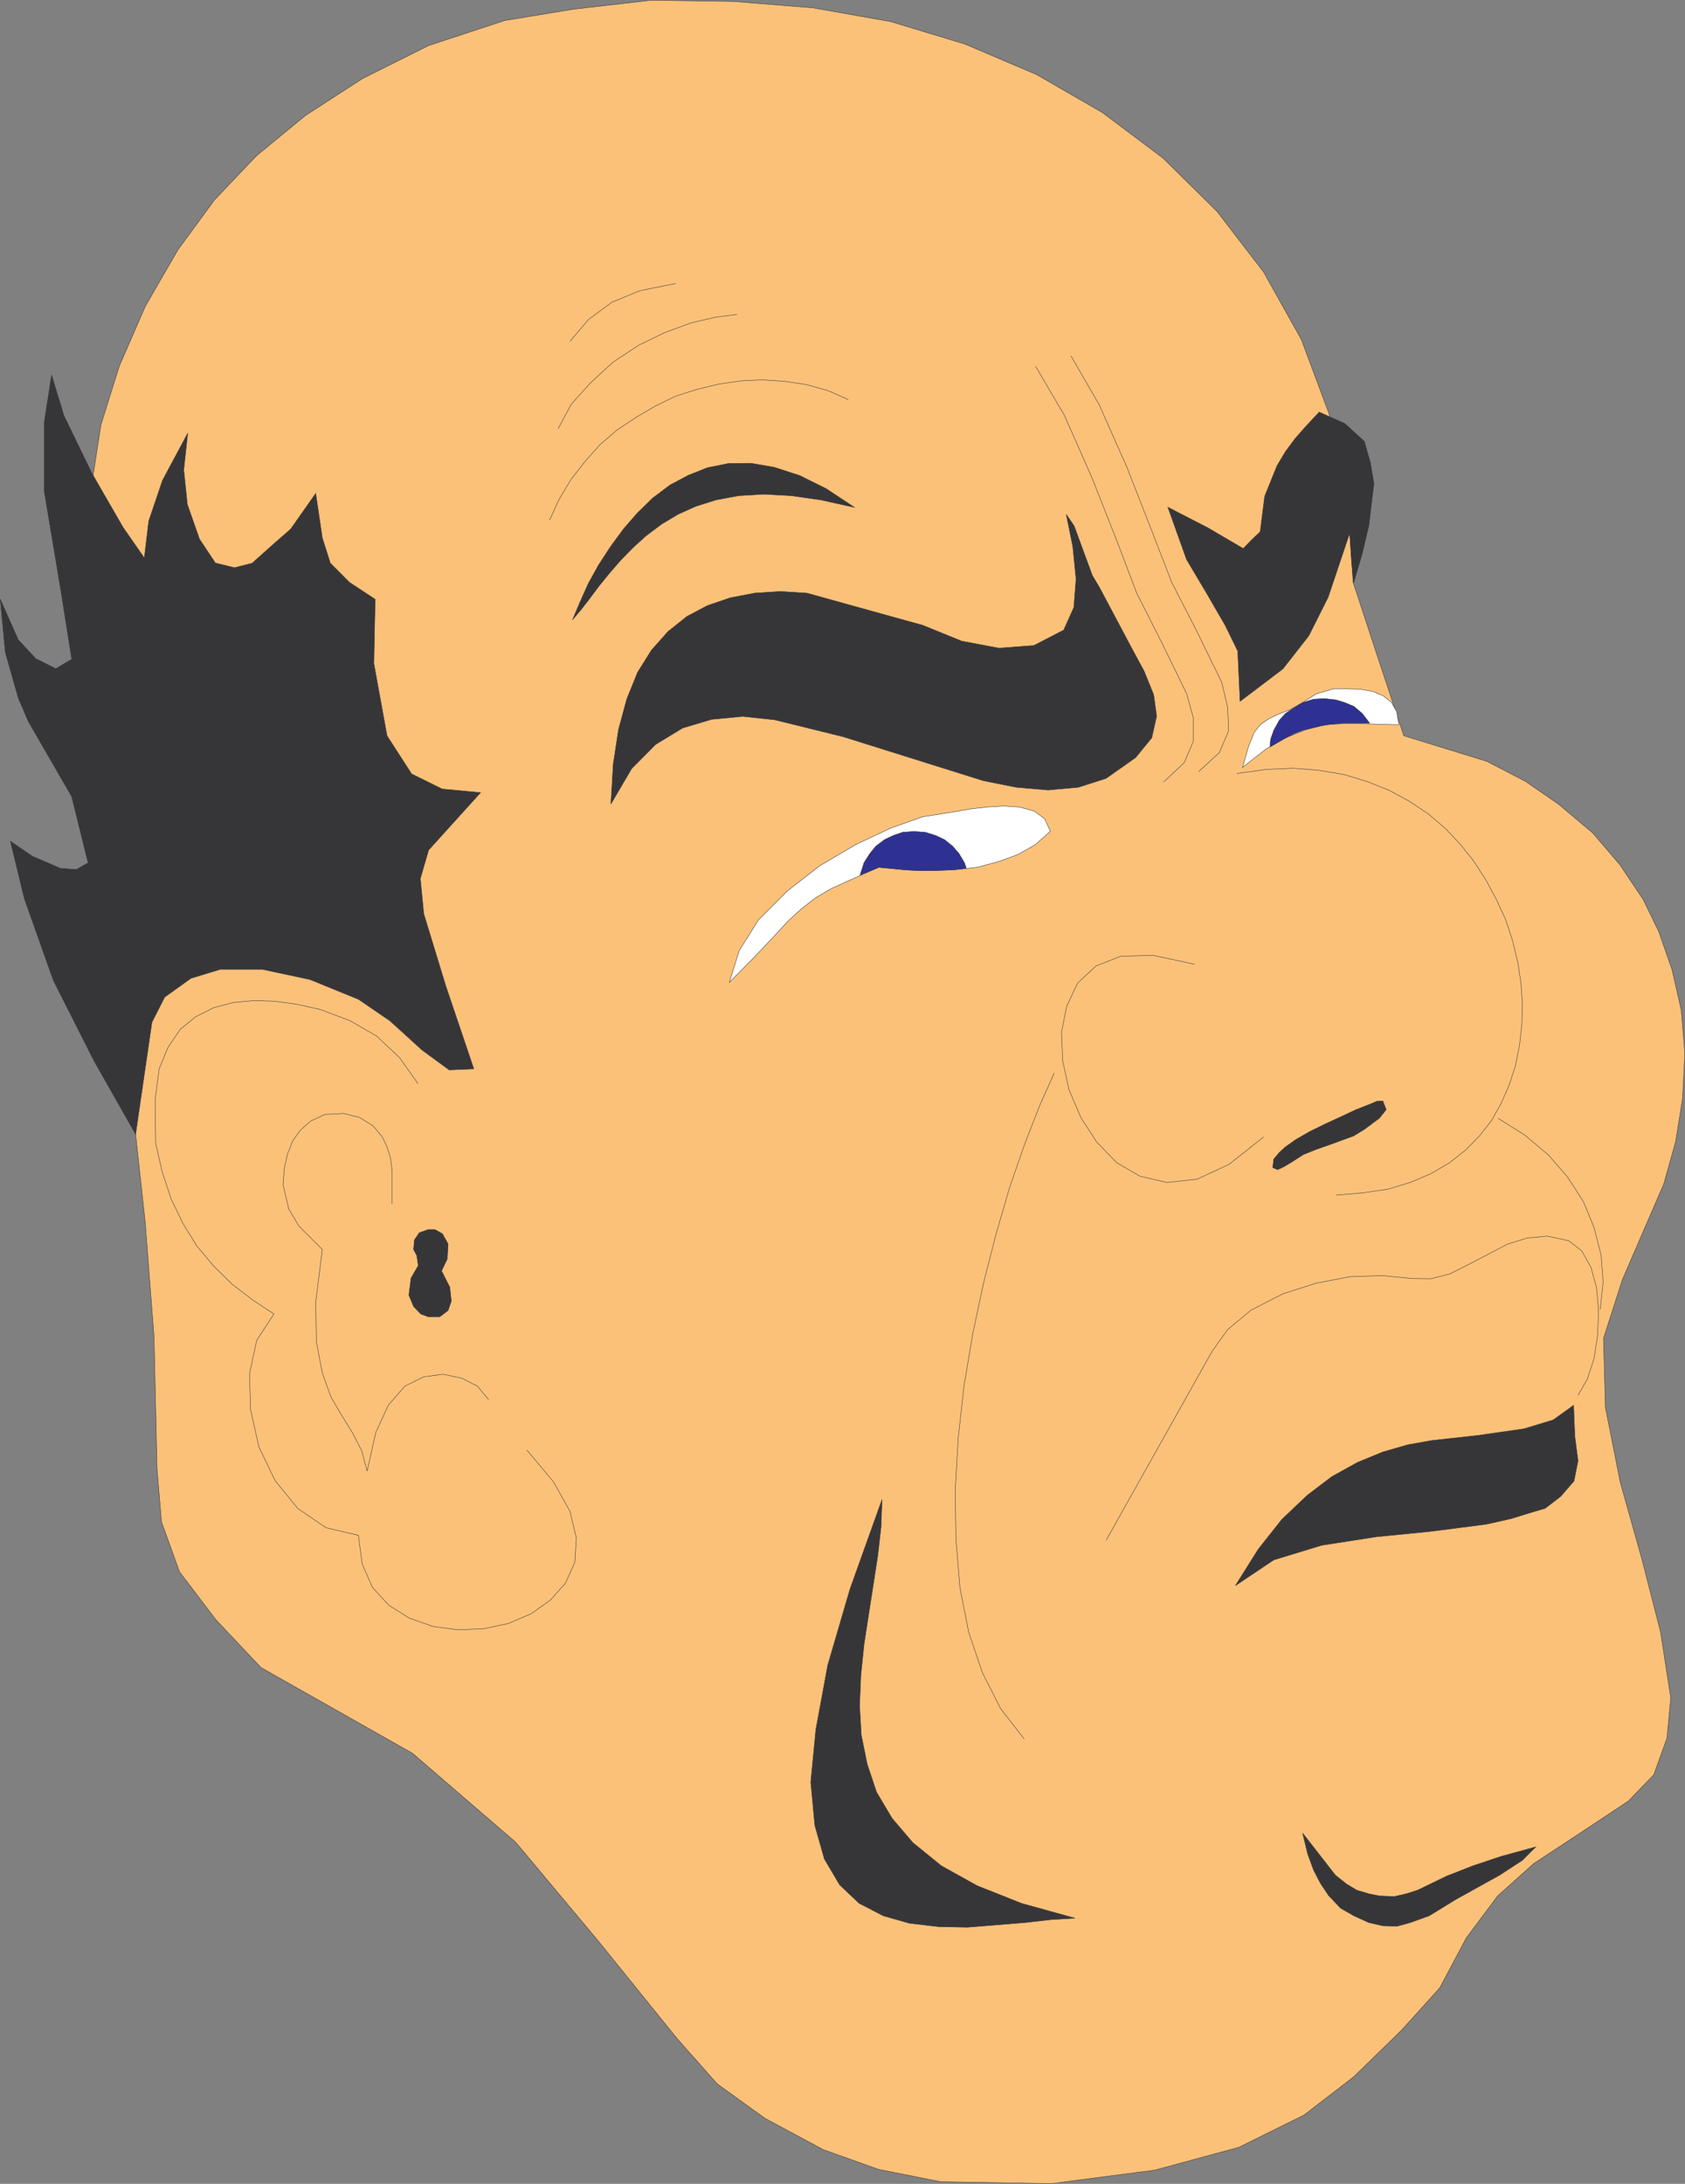<svg xmlns="http://www.w3.org/2000/svg" width="360.161" height="466.74"><rect width="100%" height="100%" fill="#808080" stroke="none"/><path fill="#fbc179" d="m24.307 199.053-4.621-28.43-2.41-27.85.37-26.669 3.938-25.351 3.903-12.47 5.539-12.75 6.98-12.109 7.89-10.75 8.938-9.39 10.473-8.61 12.207-7.89 14.063-7.031 16.277-5.36 14.512-2.398 16.87-1.95 17.598.27 16.922 1.36 16.64 2.949 15.88 4.808 15.328 6.532 14.062 8.12 12.97 9.75 11.519 11.38 9.93 12.93 8.07 14.421 5.941 15.918 3.86 17.281 1.269 18.692 5.398 16.41 5.442 16.379 17.781 5.488 8.211 4.262 7.027 4.847 7.34 6.172 5.813 6.801 4.988 7.438 3.309 6.8 2.863 8.211 1.988 8.758.73 9.113-.46 9.528-1.489 9.293-2.543 9.078-8.847 20.449-4.031 12.563.41 14.789 3.172 15.96 4.578 16.29 4.039 15.73 2.172 14.02-.809 8.62-2.812 7.84-5.489 5.669-10.48 6.94-9.66 6.349-7.75 6.941-6.672 8.93-5.719 10.75-8.25 9.12-10.16 9.891-10.61 8.16-13.93 6.887-17.91 4.864-22.23 2.898-23.578-.41-13.242-2.63-11.84-4.222-12.469-6.707-10.21-7.351-8.622-9.75-16.777-20.77-17.68-21.14-22.05-19-32.383-18.32-9.66-10.25-7.758-10.212-3.852-10.699-.95-11.25-.64-28.21-1.898-24.669-2.95-27.031-3.769-35.02"/><path fill="none" stroke="#363639" stroke-width=".091" d="m24.307 199.053-4.621-28.43-2.41-27.85.37-26.669 3.938-25.351 3.903-12.47 5.539-12.75 6.98-12.109 7.89-10.75 8.938-9.39 10.473-8.61 12.207-7.89 14.063-7.031 16.277-5.36 14.512-2.398 16.87-1.95 17.598.27 16.922 1.36 16.64 2.949 15.88 4.808 15.328 6.532 14.062 8.12 12.97 9.75 11.519 11.38 9.93 12.93 8.07 14.421 5.941 15.918 3.86 17.281 1.269 18.692 5.398 16.41 5.442 16.379 17.781 5.488 8.211 4.262 7.027 4.847 7.34 6.172 5.813 6.801 4.988 7.438 3.309 6.8 2.863 8.211 1.988 8.758.73 9.113-.46 9.528-1.489 9.293-2.543 9.078-8.847 20.449-4.031 12.563.41 14.789 3.172 15.96 4.578 16.29 4.039 15.73 2.172 14.02-.809 8.62-2.812 7.84-5.489 5.669-10.48 6.94-9.66 6.349-7.75 6.941-6.672 8.93-5.719 10.75-8.25 9.12-10.16 9.891-10.61 8.16-13.93 6.887-17.91 4.864-22.23 2.898-23.578-.41-13.242-2.63-11.84-4.222-12.469-6.707-10.21-7.351-8.622-9.75-16.777-20.77-17.68-21.14-22.05-19-32.383-18.32-9.66-10.25-7.758-10.212-3.852-10.699-.95-11.25-.64-28.21-1.898-24.669-2.95-27.031zm0 0"/><path fill="none" stroke="#363639" stroke-width=".091" d="m264.373 165.315 6.16-.86 5.903-.273 5.531.453 5.348.91 5.039 1.54 4.621 1.859 4.27 2.309 4.03 2.68 3.68 3.132 3.22 3.438 2.902 3.632 2.59 4.04 2.257 4.218 1.91 4.172 1.45 4.399 1.132 4.628.68 4.493.32 4.53-.132 4.4-.5 4.398-.86 4.351-1.32 4.09-1.719 3.899-2.039 3.671-2.629 3.36-3.043 3.082-3.41 2.68-3.937 2.308-4.403 1.86-4.808 1.449-5.301.77-5.719.5m-30.25-49.348-8.84-1.903-6.941.184-5.309 2.09-3.902 3.629-2.36 4.98-1.09 5.488.231 6.121 1.36 6.22 2.539 5.94 3.363 5.22 4.297 4.44 4.992 2.9 5.719 1.32 6.441-.68 6.848-3.18 7.39-5.851"/><path fill="#363639" d="m227.905 109.932 1.68 2.453 1.949 5.309 1.953 5.3 1.539 2.59 6.62 12.47 2.911 5.402 2.04 5.027.628 4.582-1.04 4.629-3.448 4.219-6.301 4.441-5.941 1.91-6.489.59-6.8-.59-7.032-1.41-29.937-9.39-14.653-3.622-6.847-.726-6.66.637-6.172 1.851-5.758 3.5-5.133 5.168-4.437 7.57.5-8.527 1.128-7.39 1.77-6.532 2.309-5.71 2.953-4.72 3.539-3.988 4.039-3.222 4.351-2.309 4.899-1.68 5.21-1 5.54-.36 5.672.36 24.808 6.89 8.25 3.36 7.942 1.5 7.48-.55 6.399-3.31 2.168-4.85.46-6.079-.68-6.851-1.41-6.942"/><path fill="none" stroke="#363639" stroke-width=".091" d="m227.905 109.932 1.68 2.453 1.949 5.309 1.953 5.3 1.539 2.59 6.62 12.47 2.911 5.402 2.04 5.027.628 4.582-1.04 4.629-3.448 4.219-6.301 4.441-5.941 1.91-6.489.59-6.8-.59-7.032-1.41-29.937-9.39-14.653-3.622-6.847-.726-6.66.637-6.172 1.851-5.758 3.5-5.133 5.168-4.437 7.57.5-8.527 1.128-7.39 1.77-6.532 2.309-5.71 2.953-4.72 3.539-3.988 4.039-3.222 4.351-2.309 4.899-1.68 5.21-1 5.54-.36 5.672.36 24.808 6.89 8.25 3.36 7.942 1.5 7.48-.55 6.399-3.31 2.168-4.85.46-6.079-.68-6.851zm0 0"/><path fill="#363639" d="m249.623 108.393 4 11.2 4.262 7.171 4.04 6.98 2.632 5.4.5 10.75 4.617-3.49 4.543-3.448 5.528-7.07 4.128-8.212 4.622-13.75.37 5.668.45 4.993 1.77-5.942 1.5-6.3 1.081-9.028-.77-4.492-1.273-4.488-4.168-3.813-5.488-2.45-2.672 2.86-2.41 2.723-2.129 2.86-1.812 3.038-2.63 6.532-.96 7.57-1.86 1.77-1.757 1.808-7.492-4.39-8.622-4.45"/><path fill="none" stroke="#363639" stroke-width=".091" d="m249.623 108.393 4 11.2 4.262 7.171 4.04 6.98 2.632 5.4.5 10.75 4.617-3.49 4.543-3.448 5.528-7.07 4.128-8.212 4.622-13.75.37 5.668.45 4.993 1.77-5.942 1.5-6.3 1.081-9.028-.77-4.492-1.273-4.488-4.168-3.813-5.488-2.45-2.672 2.86-2.41 2.723-2.129 2.86-1.812 3.038-2.63 6.532-.96 7.57-1.86 1.77-1.757 1.808-7.492-4.39zm0 0"/><path fill="#fff" d="m224.506 177.655-1.23-2.68-2.219-1.633-3.172-.859-3.398-.23-3.543.23-3.489.402-2.859.5-1.95.32-5.44.86-6.81 2.41-7.48 3.528-7.71 4.543-6.989 5.437-6.07 6.082-4.133 6.578-2.129 6.84 5.39-5.48 4-4.22 3.22-3.487 2.722-2.5 3.04-2.364 3.347-1.988 4.492-2.04 5.758-2.538 5.582.539 5.348.18 5.132-.18 4.938-.54 4.582-1.23 4.129-1.492 3.762-2.14 3.18-2.848"/><path fill="none" stroke="#363639" stroke-width=".091" d="m224.506 177.655-1.23-2.68-2.219-1.633-3.172-.859-3.398-.23-3.543.23-3.489.402-2.859.5-1.95.32-5.44.86-6.81 2.41-7.48 3.528-7.71 4.543-6.989 5.437-6.07 6.082-4.133 6.578-2.129 6.84 5.39-5.48 4-4.22 3.22-3.487 2.722-2.5 3.04-2.364 3.347-1.988 4.492-2.04 5.758-2.538 5.582.539 5.348.18 5.132-.18 4.938-.54 4.582-1.23 4.129-1.492 3.762-2.14zm0 0"/><path fill="#fff" d="m265.596 164.003 1.27-4.45 1.218-3.039 1.36-1.718 1.773-1.18 1.86-.91 2.59-1 2.859-1.633 2.898-1.809 3.582-1.05h2.95l2.718.09 2.723.46 2.18.91 1.808 1.399 1.14 2 .5 2.812-4.269-.09-3.902-.14h-3.809l-3.808.23-3.942 1-4.129 1.63-4.582 2.577-4.988 3.91"/><path fill="none" stroke="#363639" stroke-width=".091" d="m265.596 164.003 1.27-4.45 1.218-3.039 1.36-1.718 1.773-1.18 1.86-.91 2.59-1 2.859-1.633 2.898-1.809 3.582-1.05h2.95l2.718.09 2.723.46 2.18.91 1.808 1.399 1.14 2 .5 2.812-4.269-.09-3.902-.14h-3.809l-3.808.23-3.942 1-4.129 1.63-4.582 2.577zm-176.25 67.621-3.941-5.578-4.86-4.582-5.71-3.31-6.4-2.41-5.081-1.128-4.668-.633-4.313-.14-4.488.41-4.262 1.132-3.847 1.95-3.219 2.629-2.633 3.859-1.91 4.621-.86 6.672.13 9.34 1.41 6.078 1.91 5.762 2.492 5.168 2.988 4.851 3.59 4.27 3.903 3.847 4.437 3.403 4.543 3-3.684 5.62-1.539 7.118.23 7.71 1.77 7.942 3.493 7.258 4.847 5.941 5.992 4.079 6.938 1.632.812 6.13 2.18 4.98 3.54 3.86 4.35 2.718 4.989 1.77 5.352.73 5.578-.23 5.312-1.137 4.848-2.082 4.082-2.899 3.219-3.633 2-4.449.32-5.21-1.36-5.669-3.542-6.351-5.668-6.758"/><path fill="none" stroke="#363639" stroke-width=".091" d="M83.815 257.245v-7.121l-.36-2.668-.73-2.364-1-2.09-1.95-2.359-2.902-1.808-3.398-.86-4.078.219-3 1.41-2.172 1.91-1.64 2.258-1.13 2.863-.68 3.079-.269 3.539 1.219 5.132 2.18 3.668 4.992 4.993-1.41 11.199.136 8.57 1.274 6.629 1.86 5.172 2.359 4.027 2.257 3.63 1.954 3.812 1.14 4.308 1.86-8.25 2.668-5.808 3.539-4.082 4.043-2 4.117-.54 3.953.81 3.398 1.73 2.41 2.902"/><path fill="#363639" d="m89.616 263.464 1.91-.68h1.449l1.59.898 1.219 2.184-.18 3.18-1.219 2.578 1.77 3.492.312 2.95-.683 2-1.77 1.358h-2.488l-1.59-.59-1.54-1.628-1-2.41.458-3.633 1.543-2.668-.32-2.18-.68-1.27.18-2.042 1.039-1.54"/><path fill="none" stroke="#363639" stroke-width=".091" d="m89.616 263.464 1.91-.68h1.449l1.59.898 1.219 2.184-.18 3.18-1.219 2.578 1.77 3.492.312 2.95-.683 2-1.77 1.358h-2.488l-1.59-.59-1.54-1.628-1-2.41.458-3.633 1.543-2.668-.32-2.18-.68-1.27.18-2.042zm230.589-24.45 5.711 3.578 5.079 4.274 4.082 4.707 3.398 5.312 2.27 5.528 1.5 5.902.41 5.668-.59 5.852m-116.75-50.481-3.168 7.121-3.223 8.297-3.168 9.16-2.86 9.84-2.679 10.48-2.273 10.712-1.899 11.242-1.23 11.11-.63 11.07.142 10.57.859 10.386 1.86 9.473 2.949 8.707 3.902 7.672 5.027 6.48"/><path fill="#363639" d="m229.764 409.956-11.43-3.172-9.48-3.77-7.66-4.261-6.078-4.938-4.45-5.223-3.312-5.578-1.988-5.941-1.27-6.258-.36-6.351.27-6.442.68-6.578 1-6.48.988-6.348.961-6.262.68-5.941.219-5.938-6.848 19.14-4.762 16.278-2.539 13.742-1.09 11.25.871 9.25 2.04 7.168 3.261 5.532 4.168 3.949 5.172 2.672 5.578 1.59 6.129.726 6.262.133 12.328-1 5.531-.633 5.129-.316"/><path fill="none" stroke="#363639" stroke-width=".091" d="m229.764 409.956-11.43-3.172-9.48-3.77-7.66-4.261-6.078-4.938-4.45-5.223-3.312-5.578-1.988-5.941-1.27-6.258-.36-6.351.27-6.442.68-6.578 1-6.48.988-6.348.961-6.262.68-5.941.219-5.938-6.848 19.14-4.762 16.278-2.539 13.742-1.09 11.25.871 9.25 2.04 7.168 3.261 5.532 4.168 3.949 5.172 2.672 5.578 1.59 6.129.726 6.262.133 12.328-1 5.531-.633zm0 0"/><path fill="#363639" d="m278.424 391.764 6.992 8.98 2.399 1.91 2.18 1.31 2.59.78 2.261.45 3.18.14 2.539-.59 2.449-.78 6.172-2.989 5.66-2.222 5.988-2 7.442-2.04-2.86 2.86-4.851 3.172-9.34 5.18-5.758 3.53-4.043 1.45-2.808.777-3.04-.097-2.992-.68-3.18-1.45-2.859-1.632-2.578-2.719-1.73-2.59-1.453-2.808-1.27-3.453-1.09-4.489"/><path fill="none" stroke="#363639" stroke-width=".091" d="m278.424 391.764 6.992 8.98 2.399 1.91 2.18 1.31 2.59.78 2.261.45 3.18.14 2.539-.59 2.449-.78 6.172-2.989 5.66-2.222 5.988-2 7.442-2.04-2.86 2.86-4.851 3.172-9.34 5.18-5.758 3.53-4.043 1.45-2.808.777-3.04-.097-2.992-.68-3.18-1.45-2.859-1.632-2.578-2.719-1.73-2.59-1.453-2.808-1.27-3.453zm0 0"/><path fill="#363639" d="m336.346 300.335-4.351 3.129-6.258 1.902-9.801 1.406-9.93 1.094-5.082.906-5.347 1.543-5.403 2.219-5.488 3.039-5.262 3.992-5.437 5.168-5.032 6.352-4.898 7.8 8.207-5.492 10.25-3.129 11.652-1.808 11.891-1.184 5.938-.77 5.671-.73 5.258-1.18 4.711-1.449 2.629-.77 3.36-2.577 2.812-3.274.86-4.308-.68-5.258-.27-6.621"/><path fill="none" stroke="#363639" stroke-width=".091" d="m336.346 300.335-4.351 3.129-6.258 1.902-9.801 1.406-9.93 1.094-5.082.906-5.347 1.543-5.403 2.219-5.488 3.039-5.262 3.992-5.437 5.168-5.032 6.352-4.898 7.8 8.207-5.492 10.25-3.129 11.652-1.808 11.891-1.184 5.938-.77 5.671-.73 5.258-1.18 4.711-1.449 2.629-.77 3.36-2.577 2.812-3.274.86-4.308-.68-5.258zm0 0"/><path fill="#363639" d="m80.186 128.073-.27 13.75 2.809 15.422 5.262 8.16 6.527 3.219 8.211.77-11.11 12.288-1.769 6.082.73 7.532 4.708 15.418 5.992 17.73-5.262.23-5.809-4.261-6.89-6.258-6.711-4.582-10.34-4.219-10.207-2.18h-8.98l-6.262 1.91-5.621 4.032-2.719 5.36-3.488 23.937-8.852-15.598-8.71-17.23-6.208-17.47-2.992-12.331 4.71 3.219 5.99 2.582 3.402.23 2.5-1.41-3.5-14.152-9.293-16.098-2.13-4.992-2.769-9.75-1.09-11.38 3.86 8.712 3.761 4.027 4.258 2.14 3.403-2.046-2.223-14.063-3.629-21.718v-14.97l1.55-9.972 2.63 8.66 5.98 12.332 6.672 11.57 4.54 6.528.948-7.89 2.95-8.708 5.39-10.07-.86 7.848.77 7.39 2.59 7.391 3.399 5.129 4.082 1 3.77-.957 4.671-4.172 3.578-3.129 5.352-7.621 1.41 9.531 1.719 5.39 4.078 4.09 5.492 3.618"/><path fill="none" stroke="#363639" stroke-width=".091" d="m80.186 128.073-.27 13.75 2.809 15.422 5.262 8.16 6.527 3.219 8.211.77-11.11 12.288-1.769 6.082.73 7.532 4.708 15.418 5.992 17.73-5.262.23-5.809-4.261-6.89-6.258-6.711-4.582-10.34-4.219-10.207-2.18h-8.98l-6.262 1.91-5.621 4.032-2.719 5.36-3.488 23.937-8.852-15.598-8.71-17.23-6.208-17.47-2.992-12.331 4.71 3.219 5.99 2.582 3.402.23 2.5-1.41-3.5-14.152-9.293-16.098-2.13-4.992-2.769-9.75-1.09-11.38 3.86 8.712 3.761 4.027 4.258 2.14 3.403-2.046-2.223-14.063-3.629-21.718v-14.97l1.55-9.972 2.63 8.66 5.98 12.332 6.672 11.57 4.54 6.528.948-7.89 2.95-8.708 5.39-10.07-.86 7.848.77 7.39 2.59 7.391 3.399 5.129 4.082 1 3.77-.957 4.671-4.172 3.578-3.129 5.352-7.621 1.41 9.531 1.719 5.39 4.078 4.09zm0 0"/><path fill="#363639" d="m272.264 247.725 1.18-1.41 1.222-1.133 2.309-1.629 3-1.73 3.219-1.578 3.261-1.5 3.18-1.5 2.988-1.18 1.723-.723 1.23-.046.72 1.859-1.45 1.82-3.223 2.399-2.308 1.41-2.719.988-2.629.961-2.722.95-2.68 1.09-2.399 1.542-1.73 1.04-1.36.64-1.042-.461.23-1.809"/><path fill="none" stroke="#363639" stroke-width=".091" d="m272.264 247.725 1.18-1.41 1.222-1.133 2.309-1.629 3-1.73 3.219-1.578 3.261-1.5 3.18-1.5 2.988-1.18 1.723-.723 1.23-.046.72 1.859-1.45 1.82-3.223 2.399-2.308 1.41-2.719.988-2.629.961-2.722.95-2.68 1.09-2.399 1.542-1.73 1.04-1.36.64-1.042-.461zm0 0"/><path fill="#2e3192" d="m198.784 186.085 2.543-.09 2.41-.09 2.808-.32-.41-1.22-1.129-1.91-1.36-1.581-1.73-1.41-1.949-.91-2.183-.68-2.399-.18-2.45.18-1.991.68-1.91.91-1.86 1.41-1.27 1.582-1.218 1.91-.86 2.68 4.028-1.68 2.363.219 2.219.23 2.23.18 2.168.09h1.95"/><path fill="none" stroke="#363639" stroke-width=".091" d="m198.784 186.085 2.543-.09 2.41-.09 2.808-.32-.41-1.22-1.129-1.91-1.36-1.581-1.73-1.41-1.949-.91-2.183-.68-2.399-.18-2.45.18-1.991.68-1.91.91-1.86 1.41-1.27 1.582-1.218 1.91-.86 2.68 4.028-1.68 2.363.219 2.219.23 2.23.18 2.168.09zm0 0"/><path fill="#2e3192" d="m280.604 155.565 1.82-.45 1.992-.32 2.72-.23h5.628l-1.59-2.082-1.77-1.5-1.949-.82-1.898-.59-2.543-.27-2.32.141-2.27.719-1.898 1.14-1.77 1.18-1.312 1.45-1.18 2.132-.68 1.95-.14 1.628 2.953-1.719 2.36-1.18 1.769-.679 2.078-.5"/><path fill="none" stroke="#363639" stroke-width=".091" d="m280.604 155.565 1.82-.45 1.992-.32 2.72-.23h5.628l-1.59-2.082-1.77-1.5-1.949-.82-1.898-.59-2.543-.27-2.32.141-2.27.719-1.898 1.14-1.77 1.18-1.312 1.45-1.18 2.132-.68 1.95-.14 1.628 2.953-1.719 2.36-1.18 1.769-.679zm-44.168 173.617 22.668-40.418 3.312-4.62 5.04-4.169 6.761-3.453 7.067-2.27 7.3-1.398 6.813-.23 6.476.629 3.954.05 4.078-1.039 3.949-2 4.262-2.218 4.039-2.133 4.261-1.32 4.348-.41 4.543 1 2.77 2.132 1.988 3.54 1.18 4.308.449 5.031-.219 5.309-.77 4.902-1.449 4.398-1.96 3.403m-88.571-131.082 4.398-4.121 1.954-4.579v-4.949l-1.454-5.261-5.308-10.88-5.348-10.57-4.222-11.11-5.348-13.562-5.902-13.34-6.122-10.43"/><path fill="none" stroke="#363639" stroke-width=".091" d="m256.205 164.905 4.45-4.082 1.949-4.629-.188-4.941-1.27-5.399-5.3-10.879-5.402-10.52-4.258-11.023-5.313-13.566-5.937-13.383-6.031-10.43"/><path fill="#363639" d="m122.366 132.475 1.629-3.851 1.769-3.95 2.133-3.851 2.59-3.988 2.77-3.77 2.988-3.441 3.261-3.18 3.68-2.77 3.898-2.082 4.133-1.636 4.488-.903 4.801-.05 4.989.863 5.449 1.77 5.66 2.808 6.043 4-7.172-1.59-6.39-.91-5.9-.32-5.312.32-4.847.91-4.309 1.36-3.812 1.718-3.489 2.09-3.27 2.453-2.722 2.45-2.668 2.718-2.32 2.672-2.313 2.82-1.988 2.668-1.86 2.41-1.91 2.262"/><path fill="none" stroke="#363639" stroke-width=".091" d="m122.366 132.475 1.629-3.851 1.769-3.95 2.133-3.851 2.59-3.988 2.77-3.77 2.988-3.441 3.261-3.18 3.68-2.77 3.898-2.082 4.133-1.636 4.488-.903 4.801-.05 4.989.863 5.449 1.77 5.66 2.808 6.043 4-7.172-1.59-6.39-.91-5.9-.32-5.312.32-4.847.91-4.309 1.36-3.812 1.718-3.489 2.09-3.27 2.453-2.722 2.45-2.668 2.718-2.32 2.672-2.313 2.82-1.988 2.668-1.86 2.41zm-4.899-21.312 2.04-4.45 2.538-4.218 2.95-3.813 3.269-3.668 3.582-3.082 4.078-2.718 4.082-2.41 4.399-2.13 4.539-1.449 4.672-1.133 4.668-.687 4.722-.223 4.711.32 4.59.68 4.578 1.274 4.442 1.949m-62.043 6.258 2.812-5.27 4.258-4.71 4.672-4.27 5.398-3.578 5.582-2.72 5.668-2.093 5.211-1.219 4.629-.59m-35.648 5.711 3.898-4.62 5.043-3.72 5.938-2.449 7.66-1.543"/></svg>
